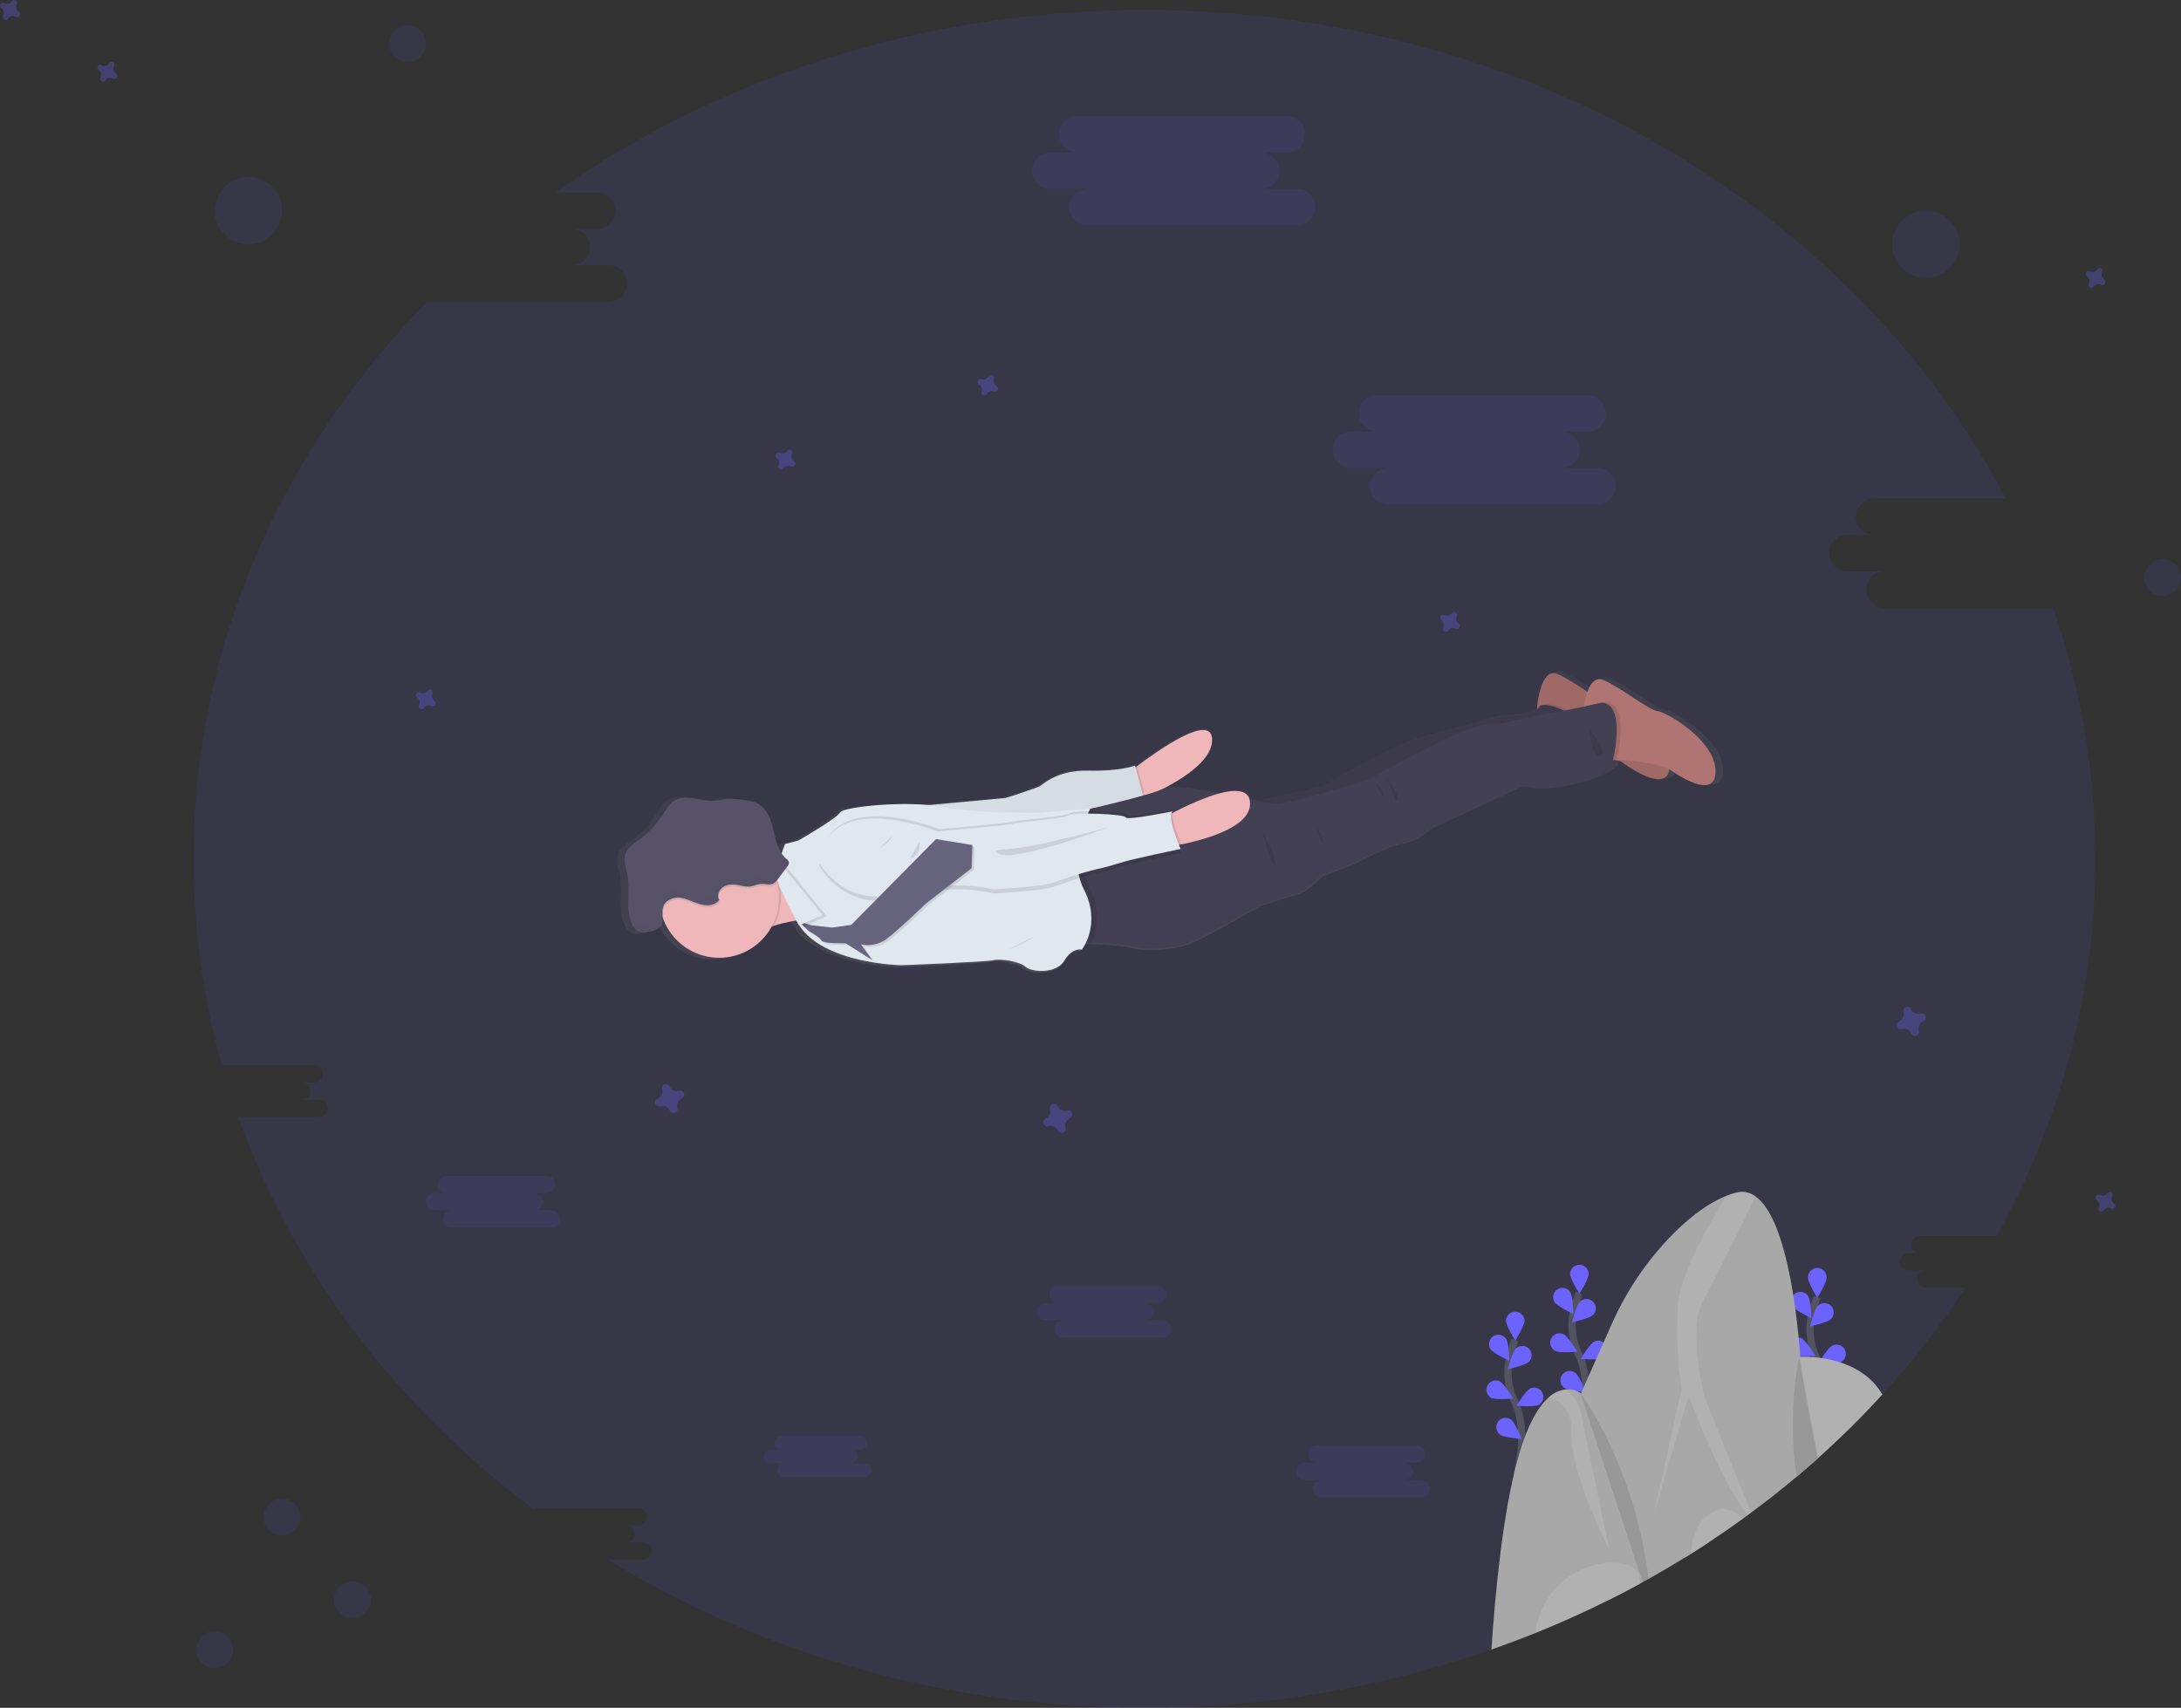 <svg width="604" height="473" viewBox="0 0 604 473" fill="none" xmlns="http://www.w3.org/2000/svg">
<rect x="0" y="0" width="604" height="473" fill="#333333" stroke="none"/>
<g clip-path="url(#clip0)">
<path opacity="0.1" d="M89.43 297.405C89.428 298.039 89.176 298.645 88.728 299.093C88.281 299.541 87.674 299.793 87.041 299.794H83.654C84.287 299.794 84.895 300.046 85.343 300.494C85.79 300.942 86.042 301.55 86.042 302.183C86.042 302.817 85.79 303.425 85.343 303.873C84.895 304.321 84.287 304.572 83.654 304.572H88.425C89.058 304.572 89.665 304.824 90.113 305.272C90.561 305.72 90.813 306.328 90.813 306.961C90.813 307.595 90.561 308.203 90.113 308.651C89.665 309.099 89.058 309.35 88.425 309.35H66.005C81.322 352.273 110.042 389.797 147.802 418.076C148.196 417.805 148.662 417.659 149.14 417.658H176.765C177.398 417.658 178.005 417.909 178.453 418.357C178.901 418.805 179.153 419.413 179.153 420.047C179.153 420.68 178.901 421.288 178.453 421.736C178.005 422.184 177.398 422.436 176.765 422.436H173.377C174.011 422.436 174.618 422.687 175.066 423.135C175.514 423.583 175.765 424.191 175.765 424.825C175.765 425.458 175.514 426.066 175.066 426.514C174.618 426.962 174.011 427.214 173.377 427.214H178.154C178.787 427.214 179.394 427.465 179.842 427.913C180.29 428.361 180.542 428.969 180.542 429.603C180.542 430.236 180.29 430.844 179.842 431.292C179.394 431.74 178.787 431.992 178.154 431.992H168.335C210.64 457.858 261.83 473 316.978 473C349.672 473.064 382.143 467.613 413.025 456.876C417.128 455.434 421.183 453.909 425.192 452.301C432.17 449.481 438.984 446.407 445.635 443.078C448.503 441.644 451.339 440.16 454.143 438.628L454.273 438.56L454.906 438.21L456.548 437.301C459.864 435.448 463.13 433.532 466.344 431.551L468.32 430.326C469.991 429.275 471.645 428.208 473.283 427.123C476.55 424.973 479.76 422.752 482.914 420.459L484.044 419.623L484.953 418.951C489.198 415.811 493.327 412.556 497.339 409.186L497.509 409.045C499.474 407.392 501.41 405.711 503.318 404.001L503.488 403.849C509.711 398.28 515.649 392.398 521.278 386.228C529.717 376.99 537.411 367.098 544.29 356.645H533.281C532.647 356.645 532.04 356.393 531.592 355.945C531.144 355.497 530.892 354.889 530.892 354.256C530.892 353.622 531.144 353.015 531.592 352.567C532.04 352.118 532.647 351.867 533.281 351.867H528.51C527.877 351.867 527.269 351.615 526.821 351.167C526.373 350.719 526.122 350.111 526.122 349.478C526.122 348.844 526.373 348.237 526.821 347.789C527.269 347.341 527.877 347.089 528.51 347.089H531.897C531.574 347.105 531.252 347.054 530.949 346.942C530.645 346.829 530.368 346.656 530.134 346.432C529.9 346.209 529.714 345.941 529.586 345.644C529.459 345.346 529.393 345.026 529.393 344.703C529.393 344.379 529.459 344.059 529.586 343.762C529.714 343.464 529.9 343.196 530.134 342.973C530.368 342.75 530.645 342.576 530.949 342.464C531.252 342.351 531.574 342.301 531.897 342.316H552.951C570.453 310.847 580.293 275.39 580.293 237.872C580.301 214.206 576.343 190.706 568.584 168.348H521.729C520.421 168.305 519.18 167.754 518.27 166.812C517.36 165.871 516.851 164.612 516.851 163.302C516.851 161.992 517.36 160.734 518.27 159.792C519.18 158.851 520.421 158.3 521.729 158.256H511.646C510.309 158.256 509.026 157.725 508.081 156.779C507.135 155.833 506.604 154.55 506.604 153.212C506.604 151.875 507.135 150.592 508.081 149.646C509.026 148.7 510.309 148.169 511.646 148.169H518.85C517.541 148.125 516.301 147.574 515.391 146.633C514.48 145.691 513.971 144.433 513.971 143.123C513.971 141.813 514.48 140.554 515.391 139.613C516.301 138.671 517.541 138.12 518.85 138.076H555.497C513.464 58.121 422.465 2.75 316.978 2.75C255.36 2.75 198.693 21.642 153.814 53.287H165.558C166.866 53.33 168.107 53.881 169.017 54.823C169.927 55.764 170.436 57.023 170.436 58.333C170.436 59.643 169.927 60.901 169.017 61.843C168.107 62.785 166.866 63.335 165.558 63.379H158.371C159.708 63.379 160.99 63.91 161.936 64.856C162.881 65.802 163.412 67.085 163.412 68.423C163.412 69.76 162.881 71.043 161.936 71.989C160.99 72.935 159.708 73.466 158.371 73.466H168.454C169.131 73.443 169.805 73.557 170.437 73.801C171.069 74.044 171.645 74.412 172.132 74.883C172.618 75.354 173.005 75.918 173.27 76.541C173.534 77.165 173.67 77.835 173.67 78.512C173.67 79.19 173.534 79.86 173.27 80.484C173.005 81.107 172.618 81.671 172.132 82.142C171.645 82.613 171.069 82.981 170.437 83.224C169.805 83.468 169.131 83.581 168.454 83.559H118.274C78.002 124.855 53.613 178.819 53.613 237.872C53.608 257.189 56.247 276.415 61.455 295.016H87.041C87.674 295.019 88.28 295.272 88.727 295.719C89.174 296.167 89.427 296.773 89.43 297.405Z" fill="#6C63FF"/>
<path d="M460.924 196.503C458.57 196.299 450.366 189.686 445.612 187.737C443.422 186.839 442.05 188.737 441.203 191.041C438.29 189.138 435.094 187.031 432.734 186.071C432.429 185.928 432.096 185.851 431.759 185.844C431.422 185.838 431.087 185.901 430.775 186.032C427.715 187.359 427.06 195.362 427.06 195.362L427.168 195.864C425.666 197.045 421.16 197.785 419.207 197.914C416.909 198.061 413.872 198.4 412.799 198.931C411.726 199.462 399.249 202.467 392.073 204.658C384.897 206.849 366.362 217.766 366.362 217.766L348.792 221.72L346.325 221.245C345.541 218.422 341.95 218.45 337.744 219.591C330.912 218.337 324.098 217.36 321.896 218.359C328.191 215.151 335.931 210.063 335.841 204.449C335.717 196.791 320.563 207.533 314.827 211.876L314.336 212.249L314.206 211.763C314.206 211.763 310.023 213.395 301.102 213.18C292.182 212.966 288.213 217.162 287.411 217.58C286.61 217.998 278.446 220.748 277.813 220.856C277.322 220.935 263.242 222.211 256.133 222.849C246.304 221.963 232.111 223.51 231.331 224.979C230.439 226.673 219.633 232.84 219.633 232.84L215.93 233.812C215.93 233.812 215.489 234.941 214.981 236.387C214.62 235.837 214.314 235.252 214.067 234.642C213.507 233.143 213.069 231.602 212.757 230.033C212.712 229.824 212.661 229.615 212.61 229.406C212.61 229.356 212.582 229.305 212.57 229.254L212.435 228.729L212.401 228.599C212.217 227.922 211.995 227.256 211.735 226.605C211.478 225.952 211.156 225.326 210.775 224.736C210.236 223.873 209.506 223.146 208.641 222.612C207.224 221.748 205.513 221.545 203.865 221.358C202.476 221.157 201.071 221.097 199.67 221.178C198.467 221.291 197.287 221.618 196.085 221.692C194.148 221.805 192.245 221.257 190.326 220.963C188.406 220.669 186.317 220.675 184.68 221.748C183.303 222.663 182.506 224.205 181.62 225.6C179.957 228.22 177.82 230.507 175.319 232.343C173.626 233.569 171.7 234.749 171.085 236.726C170.47 238.703 171.322 240.617 171.7 242.566C172.536 246.858 171.187 251.568 172.688 255.556C172.722 255.646 172.756 255.731 172.796 255.821C172.88 256.036 172.971 256.256 173.078 256.465C173.173 256.659 173.278 256.847 173.394 257.03C173.505 257.21 173.63 257.382 173.767 257.544C173.9 257.706 174.049 257.853 174.213 257.984C174.374 258.119 174.55 258.234 174.738 258.329C175.43 258.625 176.193 258.714 176.934 258.583L177.341 258.526L177.713 258.458C178.152 258.38 178.585 258.277 179.012 258.148C179.436 258.023 179.843 257.843 180.22 257.611C180.561 257.398 180.851 257.111 181.069 256.773C181.287 256.434 181.427 256.051 181.479 255.652C181.534 255.298 181.561 254.941 181.558 254.584V254.336L181.643 254.595C182.733 257.65 184.685 260.324 187.262 262.292C189.839 264.261 192.931 265.441 196.164 265.69C199.397 265.938 202.633 265.245 205.48 263.693C208.328 262.141 210.665 259.797 212.209 256.945L212.847 256.73C214.897 256.074 216.996 255.587 219.125 255.273C219.357 255.744 219.617 256.201 219.904 256.64C226.854 267.478 248.574 267.851 248.574 267.851C248.574 267.851 272.574 266.919 274.432 266.433C276.289 265.947 281.828 266.795 283.425 268.28C285.023 269.765 292.063 270.381 294.35 266.54C296.637 262.7 299.262 263.44 299.262 263.44C299.736 262.797 300.141 262.106 300.47 261.378L302 261.452C306.037 261.666 312.518 262.084 313.918 262.649C315.985 263.479 324.86 263.417 329.659 261.395C334.458 259.373 349.419 250.8 349.419 250.8C349.419 250.8 358.723 247.976 360.378 247.411C362.032 246.847 366.362 242.713 366.362 242.713L375.283 239.256C375.283 239.256 384.706 234.173 388.68 233.642C392.655 233.111 396.257 229.632 396.257 229.632L421.522 217.862C423.216 217.615 424.942 217.701 426.603 218.117C428.861 218.823 443.569 216.665 448.023 211.904C448.023 211.904 448.187 211.288 448.407 210.283C448.61 210.283 448.819 210.244 449.039 210.238C449.988 210.447 450.57 210.588 450.57 210.588C452.446 211.994 454.445 213.228 456.543 214.276C459.541 215.716 462.753 216.507 463.882 214.039C464.051 213.658 464.165 213.255 464.221 212.842C467.123 214.903 476.89 221.257 477.167 213.689C477.506 204.799 463.273 196.706 460.924 196.503Z" fill="url(#paint0_linear)"/>
<path d="M225.268 254.652C225.268 254.652 220.706 254.364 214.349 256.397C212.242 257.061 210.193 257.898 208.223 258.899C198.874 263.609 206.637 238.194 206.637 238.194C206.637 238.194 209.239 238.194 212.367 237.929C216.105 237.63 220.587 237.008 222.247 235.709C225.296 233.298 225.268 254.652 225.268 254.652Z" fill="#EFB7B9"/>
<path d="M335.677 204.833C335.79 211.938 323.189 218.19 317.204 220.76C315.341 221.556 314.11 221.997 314.11 221.997L312.806 213.819C312.806 213.819 313.625 213.158 314.946 212.158C320.631 207.871 335.553 197.276 335.677 204.833Z" fill="#EFB7B9"/>
<path opacity="0.1" d="M317.204 220.76C315.341 221.556 314.11 221.997 314.11 221.997L312.806 213.819C312.806 213.819 313.625 213.158 314.946 212.158L317.204 220.76Z" fill="black"/>
<path d="M253.056 223.341C253.056 223.341 277.763 221.121 278.412 221.014C279.061 220.907 287.112 218.19 287.902 217.789C288.693 217.388 292.605 213.231 301.407 213.446C310.209 213.66 314.336 212.051 314.336 212.051L317.244 223.12L258.561 229.779L253.056 223.341Z" fill="#E1E7EF"/>
<path opacity="0.05" d="M253.056 223.341C253.056 223.341 277.763 221.121 278.412 221.014C279.061 220.907 287.112 218.19 287.902 217.789C288.693 217.388 292.605 213.231 301.407 213.446C310.209 213.66 314.336 212.051 314.336 212.051L317.244 223.12L258.561 229.779L253.056 223.341Z" fill="black"/>
<path d="M425.671 195.836C425.671 195.836 426.575 184.75 431.261 186.67C435.947 188.59 444.043 195.141 446.363 195.322C448.684 195.503 462.736 203.506 462.403 212.265C462.07 221.025 448.853 210.848 448.853 210.848C448.853 210.848 436.557 207.826 432.582 209.187C428.607 210.549 425.671 195.836 425.671 195.836Z" fill="#B07473"/>
<path opacity="0.1" d="M462.403 212.282C462.081 221.042 448.853 210.865 448.853 210.865C448.853 210.865 436.562 207.843 432.582 209.204C431.453 209.6 430.324 208.64 429.42 207.053C427.642 204.048 426.355 198.841 425.886 196.751C425.756 196.186 425.694 195.853 425.694 195.853C425.694 195.853 426.597 184.767 431.283 186.692C435.969 188.618 444.06 195.136 446.38 195.339C448.701 195.542 462.719 203.523 462.403 212.282Z" fill="black"/>
<path opacity="0.1" d="M437.048 202.399C436.647 203.427 433.807 205.059 429.398 207.053C427.619 204.048 426.332 198.841 425.863 196.751C426.693 196.395 427.281 195.983 427.377 195.52C427.704 193.972 439.346 196.503 437.048 202.399Z" fill="black"/>
<path d="M338.782 224.075L365.798 217.953C365.798 217.953 384.09 207.182 391.204 205.025C398.318 202.868 410.586 199.902 411.647 199.377C412.709 198.852 415.701 198.513 417.965 198.372C420.229 198.231 425.982 197.242 426.309 195.701C426.637 194.159 438.279 196.678 435.981 202.574C433.683 208.47 351.582 234.128 351.582 234.128L338.782 224.075Z" fill="#444053"/>
<path opacity="0.1" d="M338.782 224.075L365.798 217.953C365.798 217.953 384.09 207.182 391.204 205.025C398.318 202.868 410.586 199.902 411.647 199.377C412.709 198.852 415.701 198.513 417.965 198.372C420.229 198.231 425.982 197.242 426.309 195.701C426.637 194.159 438.279 196.678 435.981 202.574C433.683 208.47 351.582 234.128 351.582 234.128L338.782 224.075Z" fill="black"/>
<path d="M475.095 213.909C474.773 222.674 461.545 212.491 461.545 212.491C461.545 212.491 452.946 210.379 447.809 210.481C446.951 210.468 446.096 210.586 445.274 210.831C441.322 212.192 438.38 197.48 438.38 197.48C438.38 197.48 438.437 196.768 438.6 195.74C439.08 192.69 440.469 186.879 443.975 188.313C448.661 190.239 456.752 196.785 459.072 196.96C461.393 197.135 475.411 205.166 475.095 213.909Z" fill="#B07473"/>
<path opacity="0.1" d="M447.792 210.52C446.934 210.508 446.079 210.626 445.257 210.87C441.305 212.232 438.363 197.519 438.363 197.519C438.363 197.519 438.42 196.808 438.583 195.78C441.881 195.074 444.641 194.441 444.641 194.441C450.694 194.707 448.706 206.313 447.792 210.52Z" fill="black"/>
<path d="M446.324 212.164C441.926 216.868 427.405 218.992 425.192 218.303C423.559 217.892 421.862 217.803 420.195 218.043L395.274 229.649C395.274 229.649 391.718 233.072 387.799 233.603C383.881 234.134 374.583 239.137 374.583 239.137L365.786 242.526C365.786 242.526 361.49 246.666 359.864 247.231C358.238 247.795 349.052 250.569 349.052 250.569C349.052 250.569 334.3 259.04 329.563 261.023C324.826 263.005 316.081 263.073 314.037 262.254C312.659 261.689 306.263 261.288 302.288 261.073C300.402 260.977 299.059 260.927 299.059 260.927L294.406 225.735C294.406 225.735 298.251 224.883 303.107 223.736C310.158 222.076 319.344 219.783 321.89 218.585C326.198 216.558 349.159 222.539 353.371 222.623C357.583 222.708 379.065 215.846 379.065 215.846C379.065 215.846 405.905 200.699 411.337 200.693C416.768 200.688 423.82 198.321 428.201 197.717C432.582 197.112 443.524 194.605 443.524 194.605C450.914 194.944 446.324 212.164 446.324 212.164Z" fill="#444053"/>
<path opacity="0.1" d="M216.076 246.011C216.649 249.569 216.042 253.216 214.349 256.397C212.242 257.061 210.193 257.898 208.223 258.899C198.874 263.609 206.637 238.194 206.637 238.194C206.637 238.194 209.239 238.194 212.367 237.929C214.321 240.232 215.604 243.028 216.076 246.011Z" fill="black"/>
<path d="M215.518 246.101C216.168 250.178 215.273 254.35 213.009 257.801C210.744 261.252 207.273 263.733 203.276 264.758C199.279 265.782 195.043 265.277 191.398 263.341C187.754 261.405 184.963 258.177 183.574 254.29C183.472 254.008 183.382 253.726 183.291 253.438C183.082 252.745 182.92 252.04 182.806 251.325C182.143 247.13 183.117 242.84 185.525 239.341C187.933 235.843 191.593 233.404 195.747 232.527C199.902 231.649 204.235 232.402 207.851 234.629C211.467 236.855 214.09 240.386 215.179 244.492C215.321 245.021 215.434 245.559 215.518 246.101Z" fill="#EFB7B9"/>
<path opacity="0.1" d="M301.842 246.067C305.359 252.924 303.609 258.425 302.288 261.051C300.402 260.955 299.059 260.904 299.059 260.904L294.406 225.713C294.406 225.713 298.251 224.86 303.107 223.713L303.609 223.674C303.609 223.674 296.868 236.376 301.842 246.067Z" fill="black"/>
<path d="M300.171 246.333C305.145 256.03 299.606 263.011 299.606 263.011C299.606 263.011 297.015 262.282 294.762 266.072C292.509 269.861 285.548 269.257 283.984 267.766C282.42 266.275 276.944 265.456 275.115 265.942C273.285 266.427 249.613 267.337 249.613 267.337C249.613 267.337 228.192 266.975 221.333 256.284C221.051 255.852 220.794 255.403 220.565 254.94C220.565 254.94 215.151 244.808 214.981 242.549C214.908 241.668 215.263 240.143 215.715 238.595C216.432 236.195 217.409 233.761 217.409 233.761L221.062 232.801C221.062 232.801 231.721 226.718 232.596 225.052C233.471 223.386 251.679 221.629 260.932 223.488C270.186 225.346 287.677 225.108 287.677 225.108L301.972 223.905C301.972 223.905 295.225 236.641 300.171 246.333Z" fill="#E1E7EF"/>
<path opacity="0.1" d="M279.197 263.044C281.344 262.213 283.421 261.21 285.407 260.046C288.698 258.074 279.197 263.044 279.197 263.044Z" fill="black"/>
<path opacity="0.1" d="M226.911 239.81C226.911 239.81 233.945 252.89 248.986 248.586C264.026 244.283 275.29 247.457 275.29 247.457C275.29 247.457 289.359 246.649 291.95 245.57C295.837 244.102 299.808 242.864 303.841 241.865C306.059 241.414 309.153 240.521 311.604 239.759C314.054 238.996 327.146 236.24 327.146 236.24C327.146 236.24 323.008 226.989 325.012 225.809C325.012 225.809 312.089 228.441 311.942 227.503C311.795 226.566 297.314 225.995 296.134 226.938C294.954 227.882 282.019 228.813 280.89 229.237C279.761 229.661 259.775 231.417 259.775 231.417C259.775 231.417 229.79 219.223 226.911 239.81Z" fill="black"/>
<path d="M321.76 226.769C321.76 226.769 345.309 213.118 346.173 222.132C347.037 231.146 324.019 234.433 324.019 234.433L321.76 226.769Z" fill="#EFB7B9"/>
<path opacity="0.1" d="M227.193 238.047C227.193 238.047 234.25 251.128 249.268 246.824C264.286 242.521 275.578 245.695 275.578 245.695C275.578 245.695 289.647 244.887 292.233 243.808C296.121 242.339 300.093 241.102 304.129 240.103C306.342 239.651 309.441 238.759 311.892 237.997C314.342 237.234 327.434 234.478 327.434 234.478C327.434 234.478 323.29 225.227 325.295 224.047C325.295 224.047 312.377 226.679 312.225 225.741C312.072 224.803 297.596 224.233 296.416 225.176C295.236 226.119 282.302 227.051 281.173 227.475C280.043 227.898 260.074 229.649 260.074 229.649C260.074 229.649 230.078 217.461 227.193 238.047Z" fill="black"/>
<path d="M226.724 238.691C226.724 238.691 233.765 251.772 248.8 247.468C263.834 243.164 275.109 246.338 275.109 246.338C275.109 246.338 289.178 245.531 291.764 244.452C295.652 242.981 299.625 241.742 303.66 240.741C305.873 240.295 308.973 239.397 311.423 238.635C313.873 237.872 326.966 235.122 326.966 235.122C326.966 235.122 322.822 225.865 324.826 224.691C324.826 224.691 311.908 227.322 311.756 226.385C311.604 225.447 297.128 224.877 295.948 225.82C294.768 226.763 281.861 227.695 280.704 228.124C279.547 228.554 259.594 230.287 259.594 230.287C259.594 230.287 229.609 218.105 226.724 238.691Z" fill="#E1E7EF"/>
<path opacity="0.1" d="M275.809 235.788C275.589 235.184 279.383 235.472 286.869 234.026C294.356 232.58 306.957 229.124 306.957 229.124C306.957 229.124 277.492 240.352 275.809 235.788Z" fill="black"/>
<path opacity="0.1" d="M246.942 231.632C246.942 231.632 247.298 232.648 243.645 234.851L246.942 231.632Z" fill="black"/>
<path opacity="0.1" d="M254.609 233.111C254.847 234.099 254.705 235.139 254.212 236.027C253.718 236.914 252.908 237.583 251.944 237.901" fill="black"/>
<path opacity="0.1" d="M221.756 255.663L224.669 258.368C224.669 258.368 227.797 260.062 228.13 260.966C228.463 261.87 234.815 261.706 234.815 261.706L242.154 266.337L239.038 261.988C240.275 262.287 241.563 262.305 242.808 262.04C244.053 261.775 245.222 261.234 246.231 260.458C249.804 257.792 256.896 250.857 256.896 250.857L269.695 240.894L269.909 234.472L259.837 232.84L236.396 256.595L231.083 257.346L225.437 256.719L221.756 255.663Z" fill="black"/>
<path d="M221.113 255.194L224.026 257.899C224.026 257.899 227.148 259.594 227.487 260.497C227.825 261.401 234.177 261.237 234.177 261.237L241.516 265.868L238.4 261.52C239.636 261.819 240.924 261.837 242.167 261.572C243.411 261.307 244.58 260.766 245.587 259.989C249.167 257.323 256.258 250.388 256.258 250.388L269.074 240.453L269.288 234.032L259.216 232.4L235.746 256.154L230.434 256.905L224.788 256.278L221.113 255.194Z" fill="#67647E"/>
<path opacity="0.1" d="M228.938 253.782L222.513 256.691C222.23 256.257 221.976 255.807 221.75 255.341C221.75 255.341 216.33 245.215 216.161 242.95C216.088 242.069 216.443 240.544 216.901 238.996L228.938 253.782Z" fill="black"/>
<path d="M227.735 253.404L221.31 256.307C221.028 255.874 220.772 255.425 220.542 254.963C220.542 254.963 215.128 244.83 214.959 242.571C214.885 241.69 215.241 240.165 215.693 238.618L227.735 253.404Z" fill="#E1E7EF"/>
<path d="M215.179 244.486C214.913 244.834 214.573 245.119 214.185 245.322C213.186 245.779 212.023 245.322 210.927 245.373C209.832 245.423 208.726 246.022 207.591 246.112C206.791 246.124 205.993 246.025 205.22 245.819C203.723 245.508 202.097 245.333 200.703 246.011C199.308 246.689 198.445 248.518 199.258 249.812C198.371 251.06 196.649 251.461 195.13 251.252C191.574 250.749 188.593 247.688 184.968 250.06C183.393 251.105 183.494 252.72 183.528 254.285C183.427 254.002 183.336 253.72 183.246 253.432C183.037 252.74 182.875 252.034 182.761 251.32C182.098 247.124 183.071 242.834 185.48 239.336C187.888 235.837 191.548 233.398 195.702 232.521C199.857 231.644 204.19 232.396 207.806 234.623C211.422 236.85 214.045 240.38 215.134 244.486H215.179Z" fill="url(#paint1_linear)"/>
<path d="M182.168 257.256C181.404 257.689 180.565 257.973 179.695 258.091C178.728 258.367 177.698 258.321 176.759 257.961C176.034 257.547 175.461 256.909 175.127 256.143C173.038 251.997 174.653 246.96 173.767 242.402C173.394 240.482 172.575 238.505 173.157 236.641C173.739 234.777 175.686 233.529 177.329 232.321C179.793 230.506 181.898 228.25 183.54 225.668C184.415 224.29 185.199 222.77 186.554 221.872C188.147 220.811 190.213 220.811 192.104 221.099C193.996 221.387 195.87 221.923 197.784 221.81C198.97 221.742 200.133 221.42 201.318 221.308C202.7 221.224 204.087 221.285 205.457 221.488C207.083 221.669 208.765 221.872 210.165 222.719C212.632 224.21 213.592 227.238 214.236 230.062C214.88 232.885 215.529 235.924 217.708 237.805C218.066 238.035 218.34 238.376 218.487 238.776C218.498 239.011 218.461 239.246 218.376 239.466C218.291 239.686 218.162 239.886 217.996 240.052L215.422 243.475C215.087 244.004 214.628 244.442 214.083 244.751C213.09 245.214 211.921 244.751 210.826 244.797C209.731 244.842 208.63 245.457 207.489 245.542C206.689 245.557 205.89 245.458 205.118 245.248C203.622 244.938 201.996 244.763 200.63 245.44C199.263 246.118 198.371 247.948 199.184 249.241C198.292 250.49 196.57 250.896 195.057 250.682C191.495 250.185 188.514 247.118 184.895 249.49C181.959 251.455 184.957 255.488 182.168 257.256Z" fill="#585268"/>
<g opacity="0.1">
<path opacity="0.1" d="M213.361 228.362C213.858 230.513 214.354 232.812 215.54 234.614C214.991 233.144 214.56 231.634 214.253 230.095C213.904 228.243 213.24 226.464 212.288 224.837C212.742 225.98 213.101 227.159 213.361 228.362Z" fill="black"/>
<path opacity="0.1" d="M217.719 237.816L217.544 237.652C217.436 237.906 217.294 238.143 217.121 238.358L214.546 241.781C214.211 242.309 213.751 242.747 213.208 243.057C212.215 243.52 211.046 243.057 209.951 243.102C208.855 243.147 207.755 243.763 206.614 243.848C205.814 243.862 205.015 243.764 204.243 243.554C202.747 243.243 201.121 243.068 199.726 243.746C198.332 244.424 197.468 246.254 198.281 247.547C197.389 248.795 195.672 249.202 194.154 248.987C190.597 248.49 187.616 245.423 183.991 247.796C181.027 249.75 184.025 253.782 181.231 255.55C180.469 255.984 179.632 256.268 178.763 256.386C177.781 256.572 176.72 256.702 175.827 256.256C175.374 256.016 174.987 255.669 174.698 255.245C174.81 255.552 174.94 255.852 175.088 256.143C175.422 256.909 175.994 257.547 176.72 257.961C177.658 258.321 178.688 258.367 179.655 258.091C180.525 257.973 181.365 257.689 182.128 257.256C184.917 255.488 181.919 251.455 184.889 249.501C188.485 247.129 191.466 250.196 195.051 250.693C196.565 250.907 198.287 250.501 199.179 249.253C198.366 247.959 199.252 246.129 200.624 245.452C201.996 244.774 203.616 244.949 205.112 245.26C205.885 245.469 206.683 245.568 207.484 245.553C208.613 245.469 209.68 244.859 210.82 244.808C211.961 244.757 213.079 245.226 214.078 244.763C214.622 244.454 215.082 244.015 215.416 243.486L217.99 240.064C218.156 239.897 218.286 239.697 218.37 239.477C218.455 239.258 218.493 239.023 218.482 238.787C218.338 238.39 218.071 238.049 217.719 237.816Z" fill="black"/>
</g>
<path opacity="0.1" d="M349.645 230.344C349.645 230.344 354.054 238.251 353.117 239.561C352.18 240.871 349.645 230.344 349.645 230.344Z" fill="black"/>
<path opacity="0.1" d="M364.143 228.028C364.143 228.028 366.921 232.891 366.357 233.857L364.143 228.028Z" fill="black"/>
<path opacity="0.1" d="M380.787 216.784C380.787 216.784 384 219.043 382.809 220.511L380.787 216.784Z" fill="black"/>
<path opacity="0.1" d="M384.022 215.547C384.022 215.547 388.104 220.539 386.749 221.901L384.022 215.547Z" fill="black"/>
<path opacity="0.1" d="M440.153 201.862C440.153 201.862 440.774 210.215 443.23 209.504C445.686 208.792 440.153 201.862 440.153 201.862Z" fill="black"/>
<path d="M420.082 408.316C420.082 408.316 423.509 396.676 419.439 388.109C417.704 384.524 417.183 380.472 417.954 376.564C418.33 374.715 418.876 372.903 419.585 371.154" stroke="#535461" stroke-width="2" stroke-miterlimit="10"/>
<path d="M417.05 365.749C417.05 367.172 419.636 371.312 419.636 371.312C419.636 371.312 422.216 367.172 422.216 365.749C422.185 365.085 421.9 364.458 421.419 363.999C420.938 363.539 420.298 363.283 419.633 363.283C418.968 363.283 418.329 363.539 417.848 363.999C417.367 364.458 417.081 365.085 417.05 365.749Z" fill="#6C63FF"/>
<path d="M412.782 373.65C413.561 374.848 417.976 376.915 417.976 376.915C417.976 376.915 417.892 372.041 417.118 370.843C416.744 370.268 416.156 369.865 415.485 369.723C414.814 369.581 414.114 369.712 413.539 370.086C412.964 370.461 412.561 371.049 412.419 371.72C412.277 372.392 412.408 373.092 412.782 373.667V373.65Z" fill="#6C63FF"/>
<path d="M412.968 387.154C414.244 387.798 419.1 387.352 419.1 387.352C419.1 387.352 416.57 383.184 415.294 382.54C414.687 382.268 413.999 382.241 413.373 382.464C412.746 382.687 412.23 383.143 411.93 383.737C411.631 384.33 411.572 385.017 411.765 385.653C411.958 386.29 412.389 386.827 412.968 387.154Z" fill="#6C63FF"/>
<path d="M415.413 397.337C416.542 398.184 421.42 398.568 421.42 398.568C421.42 398.568 419.63 394.05 418.484 393.186C417.934 392.778 417.245 392.606 416.567 392.708C415.89 392.809 415.281 393.175 414.874 393.725C414.467 394.276 414.295 394.965 414.396 395.643C414.497 396.32 414.863 396.93 415.413 397.337Z" fill="#6C63FF"/>
<path d="M423.385 377.191C422.363 378.185 417.598 379.213 417.598 379.213C417.598 379.213 418.761 374.48 419.789 373.486C420.28 373.009 420.94 372.747 421.625 372.757C422.309 372.767 422.962 373.049 423.439 373.54C423.915 374.031 424.178 374.692 424.168 375.377C424.158 376.062 423.876 376.714 423.385 377.191Z" fill="#6C63FF"/>
<path d="M426.101 389.142C424.825 389.78 419.969 389.34 419.969 389.34C419.969 389.34 422.499 385.172 423.774 384.528C424.381 384.256 425.07 384.229 425.696 384.452C426.323 384.675 426.839 385.131 427.139 385.725C427.438 386.318 427.497 387.005 427.304 387.641C427.111 388.278 426.68 388.815 426.101 389.142Z" fill="#6C63FF"/>
<path d="M427.134 401.115C426.005 401.962 421.127 402.346 421.127 402.346C421.127 402.346 422.916 397.828 424.062 396.959C424.334 396.74 424.647 396.578 424.982 396.484C425.318 396.389 425.669 396.364 426.015 396.408C426.36 396.453 426.693 396.567 426.994 396.743C427.294 396.92 427.556 397.156 427.763 397.436C427.97 397.716 428.119 398.036 428.199 398.375C428.28 398.714 428.291 399.066 428.232 399.41C428.174 399.754 428.046 400.082 427.857 400.375C427.668 400.668 427.422 400.92 427.134 401.115Z" fill="#6C63FF"/>
<path d="M503.73 396.462C503.73 396.462 507.157 384.822 503.087 376.254C501.355 372.666 500.834 368.613 501.602 364.704C501.978 362.853 502.525 361.039 503.234 359.288" stroke="#535461" stroke-width="2" stroke-miterlimit="10"/>
<path d="M500.699 353.894C500.699 355.318 503.284 359.457 503.284 359.457C503.284 359.457 505.865 355.318 505.865 353.894C505.881 353.545 505.826 353.196 505.704 352.868C505.581 352.54 505.394 352.241 505.152 351.988C504.911 351.735 504.62 351.533 504.299 351.395C503.977 351.258 503.631 351.187 503.282 351.187C502.932 351.187 502.586 351.258 502.264 351.395C501.943 351.533 501.652 351.735 501.411 351.988C501.169 352.241 500.982 352.54 500.859 352.868C500.737 353.196 500.682 353.545 500.699 353.894Z" fill="#6C63FF"/>
<path d="M496.43 361.796C497.209 362.993 501.625 365.06 501.625 365.06C501.625 365.06 501.546 360.186 500.766 358.989C500.581 358.704 500.341 358.458 500.061 358.266C499.781 358.074 499.466 357.939 499.133 357.869C498.801 357.798 498.458 357.794 498.124 357.857C497.79 357.919 497.472 358.046 497.187 358.232C496.902 358.417 496.657 358.657 496.465 358.937C496.273 359.218 496.138 359.533 496.067 359.865C495.997 360.198 495.993 360.541 496.055 360.875C496.118 361.209 496.245 361.528 496.43 361.813V361.796Z" fill="#6C63FF"/>
<path d="M496.622 375.294C497.893 375.938 502.748 375.497 502.748 375.497C502.748 375.497 500.219 371.323 498.943 370.685C498.639 370.522 498.306 370.421 497.963 370.388C497.62 370.356 497.273 370.392 496.945 370.496C496.616 370.6 496.311 370.768 496.048 370.992C495.786 371.215 495.571 371.489 495.416 371.797C495.26 372.105 495.169 372.441 495.146 372.785C495.122 373.129 495.169 373.474 495.281 373.8C495.394 374.126 495.57 374.426 495.801 374.683C496.031 374.939 496.31 375.147 496.622 375.294Z" fill="#6C63FF"/>
<path d="M499.039 385.482C500.168 386.329 505.046 386.713 505.046 386.713C505.046 386.713 503.256 382.195 502.11 381.325C501.558 380.951 500.882 380.805 500.224 380.918C499.566 381.03 498.977 381.393 498.581 381.93C498.184 382.467 498.01 383.136 498.096 383.798C498.181 384.46 498.519 385.064 499.039 385.482Z" fill="#6C63FF"/>
<path d="M507.045 365.337C506.023 366.331 501.258 367.359 501.258 367.359C501.258 367.359 502.426 362.626 503.448 361.632C503.939 361.155 504.6 360.892 505.284 360.902C505.969 360.912 506.621 361.194 507.098 361.685C507.575 362.177 507.837 362.837 507.827 363.522C507.817 364.207 507.536 364.86 507.045 365.337Z" fill="#6C63FF"/>
<path d="M509.766 377.282C508.49 377.926 503.634 377.479 503.634 377.479C503.634 377.479 506.169 373.311 507.44 372.673C508.051 372.365 508.759 372.311 509.409 372.525C510.059 372.739 510.598 373.203 510.906 373.814C511.215 374.425 511.268 375.134 511.054 375.784C510.84 376.434 510.377 376.973 509.766 377.282Z" fill="#6C63FF"/>
<path d="M510.782 389.255C509.653 390.102 504.775 390.486 504.775 390.486C504.775 390.486 506.565 385.968 507.711 385.104C507.983 384.902 508.293 384.756 508.622 384.674C508.951 384.592 509.292 384.575 509.628 384.626C509.963 384.676 510.285 384.791 510.576 384.966C510.866 385.141 511.12 385.371 511.321 385.643C511.523 385.916 511.669 386.225 511.751 386.554C511.833 386.884 511.849 387.225 511.799 387.561C511.749 387.896 511.634 388.218 511.459 388.509C511.285 388.8 511.055 389.053 510.782 389.255Z" fill="#6C63FF"/>
<path d="M437.838 395.332C437.838 395.332 441.265 383.692 437.195 375.124C435.462 371.537 434.941 367.484 435.71 363.575C436.086 361.725 436.632 359.914 437.341 358.164" stroke="#535461" stroke-width="2" stroke-miterlimit="10"/>
<path d="M434.806 352.765C434.806 354.188 437.392 358.328 437.392 358.328C437.392 358.328 439.972 354.188 439.972 352.765C439.941 352.1 439.656 351.474 439.175 351.014C438.694 350.555 438.054 350.299 437.389 350.299C436.724 350.299 436.085 350.555 435.604 351.014C435.123 351.474 434.837 352.1 434.806 352.765Z" fill="#6C63FF"/>
<path d="M430.538 360.666C431.317 361.863 435.732 363.93 435.732 363.93C435.732 363.93 435.653 359.056 434.874 357.859C434.5 357.284 433.912 356.881 433.241 356.739C432.57 356.597 431.87 356.728 431.295 357.102C430.72 357.477 430.317 358.064 430.175 358.736C430.033 359.407 430.164 360.108 430.538 360.683V360.666Z" fill="#6C63FF"/>
<path d="M430.724 374.17C431.995 374.814 436.85 374.368 436.85 374.368C436.85 374.368 434.321 370.199 433.045 369.556C432.742 369.403 432.412 369.312 432.074 369.287C431.736 369.262 431.396 369.304 431.074 369.411C430.752 369.517 430.455 369.686 430.198 369.908C429.941 370.129 429.731 370.399 429.578 370.702C429.426 371.005 429.335 371.335 429.31 371.673C429.285 372.012 429.327 372.351 429.433 372.673C429.54 372.995 429.709 373.293 429.93 373.55C430.152 373.807 430.422 374.017 430.724 374.17Z" fill="#6C63FF"/>
<path d="M433.169 384.353C434.298 385.2 439.176 385.584 439.176 385.584C439.176 385.584 437.387 381.066 436.24 380.202C435.968 380 435.658 379.854 435.33 379.772C435.001 379.69 434.659 379.673 434.323 379.723C433.988 379.773 433.666 379.889 433.376 380.064C433.085 380.238 432.832 380.468 432.63 380.741C432.428 381.014 432.282 381.323 432.2 381.652C432.118 381.981 432.102 382.323 432.152 382.659C432.202 382.994 432.317 383.316 432.492 383.607C432.667 383.898 432.897 384.151 433.169 384.353Z" fill="#6C63FF"/>
<path d="M441.152 364.207C440.13 365.201 435.365 366.229 435.365 366.229C435.365 366.229 436.534 361.496 437.556 360.502C438.047 360.025 438.708 359.763 439.392 359.773C440.077 359.783 440.729 360.065 441.206 360.556C441.683 361.047 441.945 361.708 441.935 362.393C441.925 363.077 441.643 363.73 441.152 364.207Z" fill="#6C63FF"/>
<path d="M443.857 376.158C442.581 376.796 437.725 376.355 437.725 376.355C437.725 376.355 440.26 372.187 441.531 371.544C442.138 371.272 442.826 371.245 443.452 371.468C444.079 371.691 444.595 372.146 444.895 372.74C445.194 373.334 445.253 374.021 445.06 374.657C444.867 375.294 444.436 375.831 443.857 376.158Z" fill="#6C63FF"/>
<path d="M444.89 388.131C443.761 388.978 438.883 389.362 438.883 389.362C438.883 389.362 440.672 384.844 441.819 383.974C442.09 383.756 442.403 383.594 442.738 383.5C443.074 383.405 443.425 383.379 443.771 383.424C444.116 383.469 444.449 383.583 444.75 383.759C445.05 383.936 445.312 384.171 445.519 384.452C445.726 384.732 445.875 385.052 445.955 385.391C446.036 385.73 446.047 386.082 445.989 386.426C445.93 386.769 445.802 387.098 445.613 387.391C445.425 387.684 445.178 387.936 444.89 388.131Z" fill="#6C63FF"/>
<path d="M497.345 407.718C497.345 408.215 497.345 408.706 497.345 409.186L497.514 409.045C499.479 407.392 501.416 405.711 503.324 404.001L503.493 403.849C509.717 398.28 515.655 392.398 521.283 386.228C515.259 375.746 501.15 375.689 498.615 375.768H498.22C498.22 375.768 497.311 394.637 497.345 407.718Z" fill="#A8A8A8"/>
<path opacity="0.1" d="M497.345 407.718C497.345 408.215 497.345 408.706 497.345 409.186L497.514 409.045C499.479 407.392 501.416 405.711 503.324 404.001L503.493 403.849C509.717 398.28 515.655 392.398 521.283 386.228C515.259 375.746 501.15 375.689 498.615 375.768H498.22C498.22 375.768 497.311 394.637 497.345 407.718Z" fill="white"/>
<path d="M437.206 387.595L437.68 390.723L442.513 422.515L444.094 432.94L445.635 443.073C448.503 441.638 451.339 440.155 454.143 438.622L454.273 438.554L454.905 438.204L456.548 437.295C459.864 435.442 463.13 433.526 466.344 431.545L468.32 430.32C469.991 429.269 471.645 428.202 473.283 427.118C476.55 424.968 479.76 422.746 482.914 420.453L484.043 419.617L484.952 418.945C489.198 415.805 493.327 412.55 497.339 409.18L497.509 409.039C499.473 407.386 501.41 405.705 503.318 403.996L500.495 389.453C499.931 386.508 499.464 383.553 499.095 380.586C498.892 378.982 498.723 377.374 498.587 375.763C498.548 375.378 498.514 374.989 498.485 374.605C497.514 362.479 494.533 337.29 486.172 331.365C485.376 330.765 484.45 330.362 483.469 330.188C482.488 330.014 481.479 330.075 480.526 330.366C479.696 330.599 478.88 330.878 478.082 331.202C472.216 333.551 466.666 338.216 462.064 343.062C455.465 350.048 450.118 358.117 446.256 366.918L437.787 386.013L437.759 386.075L437.68 386.25L437.206 387.595Z" fill="#A8A8A8"/>
<path opacity="0.1" d="M457.824 420.188L467.642 386.595C467.642 386.595 476.834 411.304 484.066 419.623L484.975 418.951L471.939 386.73C471.939 386.73 467.671 368.37 471.086 361.683C473.796 356.374 482.694 338.527 486.245 331.365C485.45 330.765 484.524 330.362 483.542 330.188C482.561 330.014 481.553 330.075 480.6 330.366C479.77 330.599 478.954 330.878 478.155 331.202C473.638 338.363 465.282 352.663 464.661 361.536C464.18 369.296 464.513 377.086 465.655 384.776L457.824 420.188Z" fill="white"/>
<path d="M413.025 456.876C417.127 455.434 421.183 453.909 425.192 452.301C432.17 449.481 438.984 446.407 445.635 443.078C448.503 441.644 451.339 440.16 454.143 438.628L454.273 438.56L453.946 436.487L453.59 434.228L452.421 426.739C452.421 426.739 446.984 403.222 441.237 391.356C440.384 389.431 439.26 387.638 437.9 386.03C437.816 385.934 437.725 385.849 437.635 385.765C436.458 385.021 435.07 384.684 433.683 384.805C431.855 385.011 430.146 385.815 428.822 387.092C425.999 389.605 422.922 394.637 420.28 404.267C416.209 419.03 414.092 440.859 413.025 456.876Z" fill="#A8A8A8"/>
<path opacity="0.1" d="M425.192 452.301C432.17 449.481 438.984 446.407 445.635 443.078C448.503 441.644 451.339 440.16 454.143 438.628C454.115 437.927 454.047 437.216 453.946 436.487C453.946 436.487 453.229 432.534 445.646 432.833C445.127 432.833 444.607 432.895 444.094 432.957C440.124 433.454 436.37 435.045 433.252 437.554C430.134 440.062 427.775 443.389 426.439 447.162C425.825 448.82 425.407 450.545 425.192 452.301Z" fill="white"/>
<path opacity="0.1" d="M435.207 396.846C435.461 390.136 431.82 387.837 428.811 387.069C430.133 385.79 431.843 384.986 433.672 384.782C435.766 386.535 437.251 388.908 437.912 391.559L445.596 428.993C445.596 428.993 434.778 408.09 435.207 396.846Z" fill="white"/>
<path d="M468.444 428.676L466.344 431.551L468.32 430.326C469.991 429.275 471.645 428.208 473.283 427.123L470.07 426.451L468.444 428.676Z" fill="#A8A8A8"/>
<path opacity="0.1" d="M468.32 430.326C469.991 429.275 471.645 428.208 473.283 427.123C476.55 424.973 479.76 422.752 482.914 420.459C480.696 418.877 478.584 417.782 477.116 417.912C477.116 417.912 469.59 418.426 468.444 428.676C468.388 429.202 468.342 429.749 468.32 430.326Z" fill="white"/>
<path opacity="0.1" d="M437.624 385.742L437.793 386.262L453.601 434.222L454.917 438.21L456.56 437.3C454.584 421.113 449.377 405.487 441.248 391.35C439.622 388.583 438.386 386.793 437.861 386.087C437.737 385.906 437.658 385.799 437.624 385.759V385.742Z" fill="black"/>
<path opacity="0.1" d="M497.345 407.717C497.396 408.158 497.458 408.599 497.52 409.045C499.485 407.392 501.421 405.711 503.33 404.001L503.499 403.849L499.129 380.591L498.226 375.785C496.279 386.319 495.982 397.092 497.345 407.717Z" fill="black"/>
<path opacity="0.1" d="M290.946 42.217H298.15C296.841 42.173 295.6 41.622 294.69 40.681C293.78 39.739 293.271 38.481 293.271 37.171C293.271 35.861 293.78 34.602 294.69 33.661C295.6 32.719 296.841 32.168 298.15 32.124H356.505C357.813 32.168 359.054 32.719 359.964 33.661C360.874 34.602 361.383 35.861 361.383 37.171C361.383 38.481 360.874 39.739 359.964 40.681C359.054 41.622 357.813 42.173 356.505 42.217H349.301C350.638 42.217 351.92 42.748 352.866 43.694C353.811 44.64 354.342 45.923 354.342 47.261C354.342 48.598 353.811 49.881 352.866 50.827C351.92 51.773 350.638 52.304 349.301 52.304H359.384C360.693 52.348 361.933 52.899 362.843 53.84C363.754 54.782 364.263 56.04 364.263 57.35C364.263 58.66 363.754 59.919 362.843 60.86C361.933 61.802 360.693 62.353 359.384 62.397H301.029C299.72 62.353 298.48 61.802 297.57 60.86C296.659 59.919 296.15 58.66 296.15 57.35C296.15 56.04 296.659 54.782 297.57 53.84C298.48 52.899 299.72 52.348 301.029 52.304H290.946C289.608 52.304 288.326 51.773 287.38 50.827C286.435 49.881 285.904 48.598 285.904 47.261C285.904 45.923 286.435 44.64 287.38 43.694C288.326 42.748 289.608 42.217 290.946 42.217Z" fill="#6C63FF"/>
<path opacity="0.1" d="M374.125 119.518H381.329C379.992 119.518 378.71 118.987 377.764 118.041C376.819 117.095 376.288 115.812 376.288 114.474C376.288 113.137 376.819 111.854 377.764 110.908C378.71 109.962 379.992 109.431 381.329 109.431H439.684C441.021 109.431 442.304 109.962 443.249 110.908C444.195 111.854 444.726 113.137 444.726 114.474C444.726 115.812 444.195 117.095 443.249 118.041C442.304 118.987 441.021 119.518 439.684 119.518H432.48C433.817 119.518 435.1 120.049 436.045 120.995C436.991 121.941 437.522 123.224 437.522 124.561C437.522 125.899 436.991 127.182 436.045 128.128C435.1 129.073 433.817 129.605 432.48 129.605H442.581C443.889 129.649 445.13 130.199 446.04 131.141C446.95 132.083 447.459 133.341 447.459 134.651C447.459 135.961 446.95 137.22 446.04 138.161C445.13 139.103 443.889 139.654 442.581 139.697H384.209C382.9 139.654 381.66 139.103 380.749 138.161C379.839 137.22 379.33 135.961 379.33 134.651C379.33 133.341 379.839 132.083 380.749 131.141C381.66 130.199 382.9 129.649 384.209 129.605H374.125C372.788 129.605 371.506 129.073 370.56 128.128C369.615 127.182 369.084 125.899 369.084 124.561C369.084 123.224 369.615 121.941 370.56 120.995C371.506 120.049 372.788 119.518 374.125 119.518Z" fill="#6C63FF"/>
<path opacity="0.1" d="M289.579 360.909H292.967C292.333 360.909 291.726 360.657 291.278 360.209C290.83 359.761 290.579 359.153 290.579 358.52C290.579 357.886 290.83 357.279 291.278 356.831C291.726 356.383 292.333 356.131 292.967 356.131H320.631C321.265 356.131 321.872 356.383 322.32 356.831C322.768 357.279 323.019 357.886 323.019 358.52C323.019 359.153 322.768 359.761 322.32 360.209C321.872 360.657 321.265 360.909 320.631 360.909H317.244C317.877 360.909 318.485 361.161 318.932 361.609C319.38 362.057 319.632 362.664 319.632 363.298C319.632 363.931 319.38 364.539 318.932 364.987C318.485 365.435 317.877 365.687 317.244 365.687H322.014C322.648 365.687 323.255 365.939 323.703 366.387C324.151 366.835 324.403 367.442 324.403 368.076C324.403 368.709 324.151 369.317 323.703 369.765C323.255 370.213 322.648 370.465 322.014 370.465H294.356C293.722 370.465 293.115 370.213 292.667 369.765C292.219 369.317 291.967 368.709 291.967 368.076C291.967 367.442 292.219 366.835 292.667 366.387C293.115 365.939 293.722 365.687 294.356 365.687H289.579C288.946 365.687 288.338 365.435 287.89 364.987C287.443 364.539 287.191 363.931 287.191 363.298C287.191 362.664 287.443 362.057 287.89 361.609C288.338 361.161 288.946 360.909 289.579 360.909Z" fill="#6C63FF"/>
<path opacity="0.1" d="M213.525 401.511H216.246C215.758 401.484 215.3 401.272 214.964 400.917C214.628 400.563 214.441 400.093 214.441 399.605C214.441 399.116 214.628 398.646 214.964 398.292C215.3 397.937 215.758 397.725 216.246 397.698H238.298C238.786 397.725 239.244 397.937 239.58 398.292C239.916 398.646 240.103 399.116 240.103 399.605C240.103 400.093 239.916 400.563 239.58 400.917C239.244 401.272 238.786 401.484 238.298 401.511H235.577C236.064 401.537 236.523 401.75 236.859 402.104C237.195 402.459 237.382 402.928 237.382 403.417C237.382 403.905 237.195 404.375 236.859 404.729C236.523 405.084 236.064 405.296 235.577 405.323H239.388C239.875 405.349 240.334 405.562 240.67 405.916C241.005 406.271 241.193 406.741 241.193 407.229C241.193 407.717 241.005 408.187 240.67 408.542C240.334 408.896 239.875 409.109 239.388 409.135H217.313C217.054 409.149 216.795 409.11 216.551 409.021C216.308 408.932 216.085 408.793 215.897 408.615C215.709 408.437 215.559 408.222 215.456 407.983C215.354 407.745 215.301 407.488 215.301 407.229C215.301 406.97 215.354 406.713 215.456 406.475C215.559 406.236 215.709 406.021 215.897 405.843C216.085 405.665 216.308 405.526 216.551 405.437C216.795 405.348 217.054 405.309 217.313 405.323H213.502C213.243 405.337 212.984 405.298 212.74 405.209C212.497 405.119 212.274 404.981 212.086 404.803C211.898 404.624 211.748 404.409 211.645 404.171C211.543 403.933 211.49 403.676 211.49 403.417C211.49 403.157 211.543 402.901 211.645 402.662C211.748 402.424 211.898 402.209 212.086 402.031C212.274 401.852 212.497 401.714 212.74 401.625C212.984 401.535 213.243 401.497 213.502 401.511H213.525Z" fill="#6C63FF"/>
<path opacity="0.1" d="M120.307 330.462H123.722C123.089 330.462 122.481 330.21 122.034 329.762C121.586 329.314 121.334 328.706 121.334 328.073C121.334 327.439 121.586 326.832 122.034 326.384C122.481 325.935 123.089 325.684 123.722 325.684H151.347C151.981 325.684 152.588 325.935 153.036 326.384C153.484 326.832 153.735 327.439 153.735 328.073C153.735 328.706 153.484 329.314 153.036 329.762C152.588 330.21 151.981 330.462 151.347 330.462H147.96C148.593 330.462 149.201 330.713 149.648 331.162C150.096 331.61 150.348 332.217 150.348 332.851C150.348 333.484 150.096 334.092 149.648 334.54C149.201 334.988 148.593 335.24 147.96 335.24H152.736C153.369 335.24 153.977 335.491 154.425 335.94C154.873 336.388 155.124 336.995 155.124 337.629C155.124 338.262 154.873 338.87 154.425 339.318C153.977 339.766 153.369 340.018 152.736 340.018H125.083C124.45 340.018 123.842 339.766 123.394 339.318C122.946 338.87 122.695 338.262 122.695 337.629C122.695 336.995 122.946 336.388 123.394 335.94C123.842 335.491 124.45 335.24 125.083 335.24H120.307C119.673 335.24 119.066 334.988 118.618 334.54C118.17 334.092 117.918 333.484 117.918 332.851C117.918 332.217 118.17 331.61 118.618 331.162C119.066 330.713 119.673 330.462 120.307 330.462Z" fill="#6C63FF"/>
<path opacity="0.1" d="M361.281 405.142H364.669C364.035 405.142 363.428 404.89 362.98 404.442C362.532 403.994 362.28 403.387 362.28 402.753C362.28 402.12 362.532 401.512 362.98 401.064C363.428 400.616 364.035 400.364 364.669 400.364H392.333C392.966 400.364 393.574 400.616 394.022 401.064C394.47 401.512 394.721 402.12 394.721 402.753C394.721 403.387 394.47 403.994 394.022 404.442C393.574 404.89 392.966 405.142 392.333 405.142H388.945C389.579 405.142 390.186 405.394 390.634 405.842C391.082 406.29 391.334 406.898 391.334 407.531C391.334 408.165 391.082 408.772 390.634 409.22C390.186 409.668 389.579 409.92 388.945 409.92H393.722C394.334 409.95 394.912 410.214 395.335 410.659C395.758 411.103 395.994 411.693 395.994 412.306C395.994 412.92 395.758 413.51 395.335 413.954C394.912 414.398 394.334 414.663 393.722 414.693H366.046C365.723 414.708 365.4 414.658 365.097 414.545C364.794 414.433 364.517 414.259 364.283 414.036C364.049 413.813 363.862 413.545 363.735 413.247C363.608 412.95 363.542 412.63 363.542 412.306C363.542 411.983 363.608 411.663 363.735 411.365C363.862 411.068 364.049 410.8 364.283 410.576C364.517 410.353 364.794 410.18 365.097 410.067C365.4 409.954 365.723 409.904 366.046 409.92H361.281C360.648 409.92 360.04 409.668 359.592 409.22C359.144 408.772 358.893 408.165 358.893 407.531C358.893 406.898 359.144 406.29 359.592 405.842C360.04 405.394 360.648 405.142 361.281 405.142Z" fill="#6C63FF"/>
<path opacity="0.3" d="M399.673 173.81C399.856 173.461 399.904 173.057 399.808 172.674C399.712 172.292 399.479 171.958 399.153 171.737C399.103 171.704 399.057 171.664 399.018 171.619C398.901 171.49 398.829 171.328 398.812 171.156C398.795 170.984 398.833 170.811 398.922 170.662C399.01 170.514 399.144 170.397 399.304 170.331C399.463 170.264 399.64 170.25 399.808 170.291C399.867 170.307 399.924 170.33 399.977 170.359C400.326 170.543 400.731 170.593 401.114 170.498C401.497 170.403 401.832 170.171 402.055 169.845C402.088 169.793 402.128 169.746 402.174 169.704C402.302 169.589 402.464 169.519 402.636 169.503C402.808 169.487 402.98 169.526 403.128 169.615C403.275 169.704 403.391 169.838 403.457 169.997C403.523 170.157 403.536 170.333 403.495 170.5C403.477 170.559 403.454 170.615 403.427 170.67C403.244 171.019 403.196 171.423 403.291 171.805C403.387 172.187 403.62 172.521 403.946 172.742C403.997 172.777 404.045 172.817 404.088 172.861C404.202 172.99 404.273 173.152 404.289 173.324C404.305 173.495 404.265 173.668 404.176 173.815C404.087 173.963 403.954 174.078 403.794 174.144C403.635 174.211 403.459 174.224 403.291 174.183C403.232 174.169 403.175 174.146 403.122 174.115C402.772 173.933 402.368 173.885 401.985 173.98C401.602 174.076 401.267 174.309 401.044 174.634C401.013 174.686 400.975 174.734 400.932 174.776C400.803 174.893 400.64 174.966 400.468 174.983C400.295 175 400.121 174.961 399.972 174.872C399.822 174.782 399.706 174.647 399.64 174.486C399.574 174.326 399.562 174.148 399.605 173.979C399.622 173.921 399.645 173.864 399.673 173.81Z" fill="#6C63FF"/>
<path opacity="0.3" d="M578.464 78.543C578.648 78.195 578.697 77.79 578.601 77.407C578.506 77.025 578.272 76.691 577.945 76.471C577.896 76.436 577.85 76.396 577.809 76.352C577.692 76.224 577.619 76.061 577.602 75.888C577.584 75.715 577.623 75.541 577.713 75.392C577.802 75.243 577.937 75.126 578.098 75.06C578.259 74.994 578.437 74.982 578.605 75.025C578.662 75.042 578.717 75.064 578.769 75.093C579.118 75.277 579.524 75.327 579.907 75.231C580.291 75.135 580.625 74.901 580.847 74.573C580.881 74.524 580.921 74.478 580.965 74.438C581.094 74.323 581.256 74.252 581.427 74.236C581.599 74.22 581.771 74.26 581.919 74.349C582.067 74.438 582.182 74.572 582.248 74.731C582.314 74.89 582.327 75.066 582.286 75.234C582.272 75.292 582.249 75.347 582.218 75.398C582.036 75.748 581.988 76.152 582.084 76.535C582.18 76.918 582.412 77.253 582.738 77.476C582.789 77.511 582.836 77.55 582.879 77.595C582.994 77.723 583.064 77.885 583.08 78.057C583.096 78.229 583.057 78.401 582.968 78.549C582.879 78.697 582.745 78.812 582.586 78.878C582.427 78.944 582.25 78.957 582.083 78.916C582.024 78.901 581.967 78.878 581.914 78.848C581.564 78.666 581.161 78.619 580.779 78.715C580.397 78.81 580.064 79.043 579.842 79.368C579.805 79.418 579.766 79.465 579.723 79.509C579.595 79.626 579.432 79.699 579.259 79.717C579.086 79.734 578.912 79.695 578.763 79.606C578.614 79.516 578.498 79.381 578.432 79.22C578.366 79.059 578.353 78.881 578.396 78.713C578.414 78.654 578.437 78.598 578.464 78.543Z" fill="#6C63FF"/>
<path opacity="0.3" d="M581.214 334.421C581.397 334.072 581.445 333.668 581.349 333.285C581.253 332.903 581.02 332.569 580.694 332.348C580.644 332.315 580.598 332.275 580.559 332.23C580.441 332.102 580.367 331.94 580.349 331.768C580.331 331.595 580.369 331.421 580.458 331.272C580.547 331.123 580.682 331.007 580.843 330.941C581.004 330.876 581.181 330.864 581.349 330.908C581.409 330.921 581.466 330.944 581.518 330.976C581.868 331.158 582.273 331.206 582.656 331.11C583.039 331.014 583.373 330.782 583.596 330.456C583.627 330.404 583.665 330.357 583.709 330.315C583.837 330.198 584 330.125 584.173 330.108C584.346 330.09 584.52 330.129 584.669 330.219C584.818 330.308 584.934 330.443 585 330.604C585.066 330.765 585.079 330.943 585.036 331.111C585.018 331.17 584.995 331.226 584.968 331.281C584.785 331.63 584.737 332.034 584.832 332.416C584.928 332.799 585.161 333.132 585.487 333.353C585.538 333.387 585.583 333.427 585.623 333.472C585.728 333.599 585.792 333.756 585.804 333.92C585.817 334.085 585.779 334.249 585.695 334.391C585.611 334.534 585.486 334.646 585.335 334.714C585.185 334.782 585.017 334.802 584.855 334.771C584.796 334.76 584.738 334.739 584.686 334.709C584.337 334.525 583.932 334.476 583.549 334.57C583.166 334.665 582.831 334.897 582.608 335.223C582.575 335.275 582.535 335.322 582.49 335.364C582.361 335.479 582.199 335.549 582.027 335.565C581.856 335.581 581.683 335.542 581.536 335.453C581.388 335.364 581.273 335.23 581.206 335.071C581.14 334.911 581.127 334.735 581.168 334.568C581.18 334.518 581.195 334.469 581.214 334.421Z" fill="#6C63FF"/>
<path opacity="0.3" d="M27.828 21.473C28.012 21.123 28.06 20.718 27.964 20.335C27.869 19.951 27.635 19.617 27.309 19.394C27.259 19.361 27.213 19.321 27.173 19.276C27.055 19.149 26.982 18.986 26.963 18.814C26.945 18.641 26.984 18.467 27.073 18.318C27.162 18.169 27.297 18.053 27.458 17.988C27.618 17.922 27.796 17.91 27.964 17.954C28.023 17.97 28.08 17.993 28.133 18.022C28.483 18.206 28.888 18.254 29.271 18.158C29.654 18.062 29.988 17.829 30.211 17.502C30.245 17.451 30.285 17.404 30.329 17.361C30.458 17.246 30.62 17.176 30.792 17.16C30.963 17.144 31.136 17.183 31.283 17.272C31.431 17.361 31.546 17.495 31.612 17.654C31.678 17.814 31.692 17.99 31.65 18.158C31.635 18.217 31.612 18.273 31.583 18.327C31.399 18.677 31.351 19.082 31.447 19.465C31.542 19.848 31.776 20.183 32.102 20.405C32.153 20.438 32.2 20.476 32.243 20.518C32.361 20.647 32.433 20.809 32.45 20.983C32.468 21.155 32.429 21.329 32.34 21.479C32.25 21.628 32.115 21.744 31.954 21.81C31.793 21.876 31.616 21.889 31.447 21.846C31.388 21.83 31.331 21.807 31.278 21.778C30.928 21.594 30.523 21.546 30.14 21.642C29.757 21.737 29.422 21.971 29.2 22.297C29.169 22.347 29.131 22.393 29.087 22.433C28.959 22.549 28.797 22.621 28.625 22.639C28.453 22.656 28.28 22.617 28.131 22.529C27.983 22.44 27.866 22.306 27.8 22.147C27.733 21.987 27.719 21.81 27.761 21.642C27.776 21.583 27.799 21.526 27.828 21.473Z" fill="#6C63FF"/>
<path opacity="0.3" d="M0.87 4.321C1.053 3.972 1.101 3.568 1.005 3.186C0.91 2.803 0.676 2.47 0.35 2.249C0.3 2.215 0.255 2.175 0.215 2.13C0.099 2.002 0.027 1.84 0.009 1.668C-0.008 1.495 0.03 1.322 0.119 1.174C0.208 1.025 0.341 0.909 0.501 0.842C0.661 0.775 0.837 0.761 1.005 0.803C1.064 0.818 1.121 0.841 1.175 0.87C1.524 1.055 1.928 1.104 2.311 1.009C2.694 0.914 3.029 0.682 3.252 0.357C3.285 0.306 3.323 0.259 3.365 0.215C3.492 0.102 3.652 0.031 3.822 0.014C3.992 -0.003 4.162 0.034 4.31 0.12C4.457 0.206 4.573 0.336 4.642 0.492C4.711 0.648 4.728 0.822 4.692 0.989C4.675 1.046 4.653 1.101 4.624 1.153C4.436 1.504 4.385 1.913 4.481 2.301C4.577 2.688 4.813 3.025 5.144 3.248C5.194 3.282 5.239 3.321 5.279 3.367C5.405 3.494 5.484 3.66 5.504 3.838C5.525 4.016 5.485 4.196 5.391 4.348C5.298 4.501 5.156 4.618 4.988 4.681C4.821 4.743 4.637 4.748 4.466 4.694C4.406 4.681 4.349 4.658 4.297 4.626C3.947 4.444 3.542 4.396 3.159 4.492C2.777 4.588 2.442 4.82 2.219 5.146C2.186 5.198 2.146 5.245 2.101 5.287C1.972 5.402 1.81 5.472 1.638 5.488C1.467 5.504 1.294 5.465 1.147 5.376C0.999 5.287 0.884 5.153 0.818 4.994C0.752 4.834 0.738 4.658 0.779 4.491C0.804 4.432 0.835 4.375 0.87 4.321Z" fill="#6C63FF"/>
<path opacity="0.3" d="M215.619 128.882C215.802 128.533 215.851 128.129 215.755 127.746C215.659 127.364 215.426 127.03 215.1 126.809C215.049 126.776 215.004 126.736 214.964 126.691C214.848 126.562 214.776 126.4 214.759 126.228C214.741 126.056 214.78 125.883 214.868 125.734C214.957 125.586 215.091 125.469 215.25 125.403C215.41 125.336 215.587 125.322 215.755 125.363C215.814 125.379 215.87 125.402 215.924 125.431C216.273 125.615 216.678 125.665 217.061 125.57C217.444 125.475 217.779 125.243 218.002 124.917C218.033 124.865 218.071 124.818 218.115 124.776C218.243 124.659 218.406 124.586 218.579 124.569C218.752 124.551 218.926 124.59 219.075 124.68C219.224 124.769 219.34 124.904 219.406 125.065C219.472 125.226 219.484 125.404 219.441 125.572C219.425 125.629 219.402 125.684 219.374 125.736C219.19 126.086 219.142 126.491 219.237 126.874C219.333 127.258 219.567 127.592 219.893 127.814C219.943 127.848 219.989 127.888 220.029 127.933C220.147 128.06 220.22 128.222 220.238 128.395C220.256 128.568 220.218 128.742 220.129 128.891C220.04 129.04 219.905 129.156 219.744 129.221C219.584 129.287 219.406 129.299 219.238 129.255C219.178 129.241 219.121 129.219 219.069 129.187C218.719 129.005 218.314 128.957 217.931 129.053C217.549 129.148 217.214 129.381 216.991 129.706C216.958 129.758 216.918 129.806 216.872 129.848C216.744 129.962 216.582 130.033 216.41 130.049C216.238 130.065 216.066 130.026 215.919 129.937C215.771 129.848 215.656 129.714 215.589 129.554C215.523 129.395 215.51 129.219 215.551 129.051C215.569 128.993 215.592 128.936 215.619 128.882Z" fill="#6C63FF"/>
<path opacity="0.3" d="M116.044 195.237C116.227 194.888 116.275 194.484 116.18 194.102C116.084 193.72 115.851 193.386 115.525 193.165C115.474 193.131 115.429 193.091 115.389 193.046C115.271 192.919 115.197 192.757 115.179 192.584C115.161 192.412 115.199 192.238 115.289 192.089C115.378 191.94 115.513 191.824 115.673 191.758C115.834 191.692 116.012 191.681 116.179 191.725C116.239 191.738 116.296 191.761 116.349 191.792C116.699 191.975 117.103 192.022 117.486 191.927C117.869 191.831 118.203 191.598 118.427 191.273C118.46 191.222 118.497 191.175 118.539 191.132C118.668 191.014 118.831 190.942 119.003 190.924C119.176 190.907 119.35 190.946 119.499 191.035C119.648 191.125 119.765 191.26 119.831 191.421C119.897 191.582 119.909 191.759 119.866 191.928C119.849 191.986 119.826 192.043 119.798 192.097C119.615 192.446 119.567 192.85 119.663 193.233C119.759 193.615 119.992 193.949 120.318 194.17C120.368 194.203 120.414 194.243 120.453 194.289C120.571 194.416 120.645 194.578 120.663 194.751C120.681 194.923 120.643 195.097 120.554 195.246C120.465 195.395 120.33 195.511 120.169 195.577C120.008 195.642 119.831 195.654 119.663 195.61C119.603 195.597 119.546 195.574 119.494 195.542C119.144 195.36 118.739 195.312 118.356 195.408C117.973 195.504 117.639 195.736 117.416 196.062C117.383 196.113 117.345 196.16 117.303 196.203C117.175 196.321 117.012 196.393 116.839 196.411C116.666 196.428 116.492 196.389 116.343 196.3C116.194 196.21 116.078 196.075 116.012 195.914C115.946 195.753 115.933 195.575 115.976 195.407C115.994 195.349 116.017 195.292 116.044 195.237Z" fill="#6C63FF"/>
<path opacity="0.3" d="M271.868 108.46C272.01 108.092 272.011 107.684 271.872 107.315C271.732 106.947 271.461 106.642 271.112 106.46C271.057 106.433 271.006 106.399 270.959 106.359C270.826 106.246 270.733 106.094 270.695 105.924C270.656 105.754 270.674 105.576 270.746 105.417C270.817 105.258 270.938 105.127 271.091 105.043C271.244 104.959 271.419 104.927 271.592 104.952C271.652 104.959 271.711 104.974 271.767 104.998C272.135 105.138 272.543 105.139 272.912 105C273.282 104.86 273.587 104.59 273.771 104.241C273.8 104.187 273.834 104.135 273.873 104.088C273.987 103.959 274.14 103.869 274.309 103.833C274.478 103.797 274.654 103.816 274.811 103.887C274.969 103.959 275.099 104.079 275.183 104.23C275.267 104.381 275.301 104.555 275.278 104.726C275.267 104.786 275.25 104.845 275.228 104.902C275.088 105.27 275.088 105.678 275.228 106.046C275.369 106.415 275.64 106.719 275.99 106.901C276.042 106.929 276.091 106.964 276.137 107.002C276.265 107.117 276.354 107.269 276.391 107.437C276.427 107.606 276.408 107.781 276.337 107.938C276.267 108.095 276.148 108.226 275.998 108.31C275.848 108.395 275.675 108.429 275.504 108.409C275.445 108.4 275.386 108.385 275.329 108.364C274.961 108.222 274.554 108.221 274.185 108.36C273.817 108.5 273.512 108.771 273.331 109.12C273.301 109.174 273.267 109.225 273.229 109.273C273.115 109.402 272.962 109.492 272.793 109.528C272.624 109.564 272.448 109.545 272.29 109.474C272.133 109.402 272.003 109.282 271.918 109.131C271.834 108.98 271.801 108.806 271.823 108.635C271.83 108.575 271.845 108.516 271.868 108.46Z" fill="#6C63FF"/>
<path opacity="0.3" d="M525.873 282.942C526.375 282.724 526.78 282.329 527.009 281.832C527.238 281.335 527.276 280.771 527.115 280.248C527.092 280.167 527.077 280.083 527.07 279.999C527.065 279.764 527.133 279.532 527.265 279.338C527.398 279.143 527.587 278.994 527.808 278.913C528.029 278.831 528.27 278.821 528.497 278.883C528.724 278.945 528.926 279.077 529.075 279.259C529.125 279.327 529.166 279.401 529.199 279.479C529.416 279.982 529.811 280.386 530.308 280.615C530.805 280.844 531.369 280.882 531.892 280.722C531.973 280.696 532.056 280.679 532.14 280.671C532.377 280.664 532.61 280.732 532.806 280.864C533.002 280.997 533.152 281.188 533.234 281.41C533.315 281.632 533.325 281.875 533.262 282.103C533.198 282.331 533.065 282.534 532.88 282.682C532.812 282.732 532.738 282.774 532.66 282.806C532.162 283.029 531.763 283.425 531.535 283.92C531.306 284.416 531.265 284.977 531.418 285.5C531.446 285.58 531.463 285.664 531.468 285.748C531.475 285.985 531.408 286.218 531.275 286.415C531.143 286.611 530.952 286.76 530.73 286.842C530.507 286.924 530.265 286.934 530.037 286.87C529.809 286.807 529.606 286.673 529.458 286.488C529.408 286.421 529.368 286.347 529.34 286.268C529.122 285.766 528.727 285.362 528.231 285.132C527.734 284.903 527.17 284.865 526.647 285.026C526.566 285.051 526.483 285.068 526.398 285.076C526.162 285.083 525.929 285.016 525.733 284.883C525.536 284.751 525.387 284.56 525.305 284.337C525.223 284.115 525.213 283.873 525.277 283.645C525.34 283.416 525.474 283.214 525.659 283.066C525.726 283.017 525.798 282.975 525.873 282.942Z" fill="#6C63FF"/>
<path opacity="0.3" d="M182.077 304.335C182.575 304.112 182.974 303.716 183.202 303.221C183.431 302.726 183.472 302.165 183.319 301.641C183.292 301.563 183.275 301.481 183.269 301.398C183.26 301.161 183.327 300.927 183.459 300.73C183.591 300.533 183.782 300.382 184.005 300.3C184.227 300.217 184.47 300.207 184.699 300.27C184.927 300.334 185.13 300.468 185.279 300.653C185.327 300.722 185.369 300.796 185.403 300.873C185.619 301.376 186.014 301.781 186.511 302.011C187.008 302.24 187.573 302.277 188.096 302.116C188.174 302.089 188.256 302.074 188.339 302.07C188.574 302.065 188.805 302.133 189 302.266C189.194 302.398 189.343 302.588 189.424 302.809C189.506 303.03 189.516 303.27 189.454 303.498C189.392 303.725 189.261 303.927 189.078 304.075C189.012 304.126 188.94 304.167 188.864 304.2C188.362 304.417 187.957 304.812 187.728 305.309C187.499 305.806 187.461 306.37 187.622 306.894C187.645 306.975 187.66 307.058 187.667 307.142C187.672 307.378 187.604 307.609 187.472 307.803C187.339 307.998 187.15 308.147 186.929 308.228C186.708 308.31 186.467 308.32 186.24 308.258C186.013 308.196 185.811 308.065 185.662 307.882C185.612 307.814 185.571 307.74 185.538 307.662C185.315 307.164 184.919 306.765 184.424 306.536C183.929 306.308 183.368 306.266 182.845 306.419C182.764 306.445 182.681 306.462 182.597 306.47C182.36 306.477 182.127 306.41 181.931 306.277C181.735 306.144 181.585 305.953 181.503 305.731C181.422 305.509 181.412 305.266 181.475 305.038C181.539 304.81 181.672 304.608 181.857 304.459C181.925 304.409 181.999 304.368 182.077 304.335Z" fill="#6C63FF"/>
<path opacity="0.3" d="M289.54 309.819C290.042 309.602 290.446 309.207 290.675 308.71C290.904 308.213 290.942 307.649 290.782 307.125C290.757 307.044 290.74 306.961 290.731 306.877C290.724 306.64 290.792 306.407 290.924 306.211C291.057 306.014 291.248 305.865 291.47 305.783C291.692 305.701 291.934 305.691 292.162 305.755C292.39 305.818 292.593 305.952 292.741 306.137C292.791 306.205 292.833 306.279 292.865 306.357C293.084 306.858 293.479 307.261 293.976 307.489C294.473 307.718 295.036 307.755 295.558 307.594C295.639 307.57 295.722 307.555 295.807 307.549C296.042 307.543 296.273 307.612 296.468 307.744C296.662 307.876 296.811 308.066 296.892 308.287C296.974 308.508 296.984 308.749 296.922 308.976C296.86 309.203 296.729 309.405 296.546 309.554C296.478 309.604 296.404 309.646 296.326 309.678C295.824 309.896 295.42 310.291 295.191 310.788C294.962 311.285 294.924 311.849 295.084 312.372C295.109 312.453 295.126 312.536 295.135 312.621C295.142 312.857 295.074 313.09 294.942 313.287C294.809 313.483 294.618 313.632 294.396 313.714C294.174 313.796 293.932 313.806 293.703 313.742C293.475 313.679 293.273 313.545 293.125 313.36C293.075 313.292 293.033 313.218 293.001 313.14C292.777 312.643 292.382 312.243 291.887 312.015C291.392 311.786 290.831 311.745 290.308 311.898C290.227 311.926 290.144 311.943 290.059 311.948C289.824 311.954 289.593 311.886 289.398 311.753C289.203 311.621 289.055 311.431 288.973 311.21C288.892 310.989 288.881 310.749 288.944 310.521C289.006 310.294 289.137 310.092 289.32 309.944C289.388 309.893 289.462 309.852 289.54 309.819Z" fill="#6C63FF"/>
<path opacity="0.1" d="M68.805 67.654C73.95 67.654 78.121 63.482 78.121 58.336C78.121 53.189 73.95 49.017 68.805 49.017C63.661 49.017 59.49 53.189 59.49 58.336C59.49 63.482 63.661 67.654 68.805 67.654Z" fill="#6C63FF"/>
<path opacity="0.1" d="M533.331 76.973C538.476 76.973 542.647 72.801 542.647 67.654C542.647 62.508 538.476 58.336 533.331 58.336C528.187 58.336 524.016 62.508 524.016 67.654C524.016 72.801 528.187 76.973 533.331 76.973Z" fill="#6C63FF"/>
<path opacity="0.1" d="M112.843 17.152C115.649 17.152 117.924 14.877 117.924 12.069C117.924 9.262 115.649 6.986 112.843 6.986C110.037 6.986 107.762 9.262 107.762 12.069C107.762 14.877 110.037 17.152 112.843 17.152Z" fill="#6C63FF"/>
<path opacity="0.1" d="M598.919 165.073C601.725 165.073 604 162.797 604 159.99C604 157.183 601.725 154.907 598.919 154.907C596.112 154.907 593.838 157.183 593.838 159.99C593.838 162.797 596.112 165.073 598.919 165.073Z" fill="#6C63FF"/>
<path opacity="0.1" d="M78.121 425.271C80.927 425.271 83.202 422.995 83.202 420.188C83.202 417.381 80.927 415.105 78.121 415.105C75.315 415.105 73.04 417.381 73.04 420.188C73.04 422.995 75.315 425.271 78.121 425.271Z" fill="#6C63FF"/>
<path opacity="0.1" d="M97.599 448.161C100.405 448.161 102.68 445.885 102.68 443.078C102.68 440.271 100.405 437.995 97.599 437.995C94.793 437.995 92.518 440.271 92.518 443.078C92.518 445.885 94.793 448.161 97.599 448.161Z" fill="#6C63FF"/>
<path opacity="0.1" d="M59.49 461.959C62.296 461.959 64.571 459.683 64.571 456.876C64.571 454.068 62.296 451.793 59.49 451.793C56.684 451.793 54.409 454.068 54.409 456.876C54.409 459.683 56.684 461.959 59.49 461.959Z" fill="#6C63FF"/>
</g>
<defs>
<linearGradient id="paint0_linear" x1="329.433" y1="262.936" x2="319.353" y2="199.747" gradientUnits="userSpaceOnUse">
<stop stop-color="#808080" stop-opacity="0.25"/>
<stop offset="0.54" stop-color="#808080" stop-opacity="0.12"/>
<stop offset="1" stop-color="#808080" stop-opacity="0.1"/>
</linearGradient>
<linearGradient id="paint1_linear" x1="12768.5" y1="9796.41" x2="14677.4" y2="9796.41" gradientUnits="userSpaceOnUse">
<stop stop-color="#808080" stop-opacity="0.25"/>
<stop offset="0.54" stop-color="#808080" stop-opacity="0.12"/>
<stop offset="1" stop-color="#808080" stop-opacity="0.1"/>
</linearGradient>
<clipPath id="clip0">
<rect width="604" height="473" fill="white"/>
</clipPath>
</defs>
</svg>
